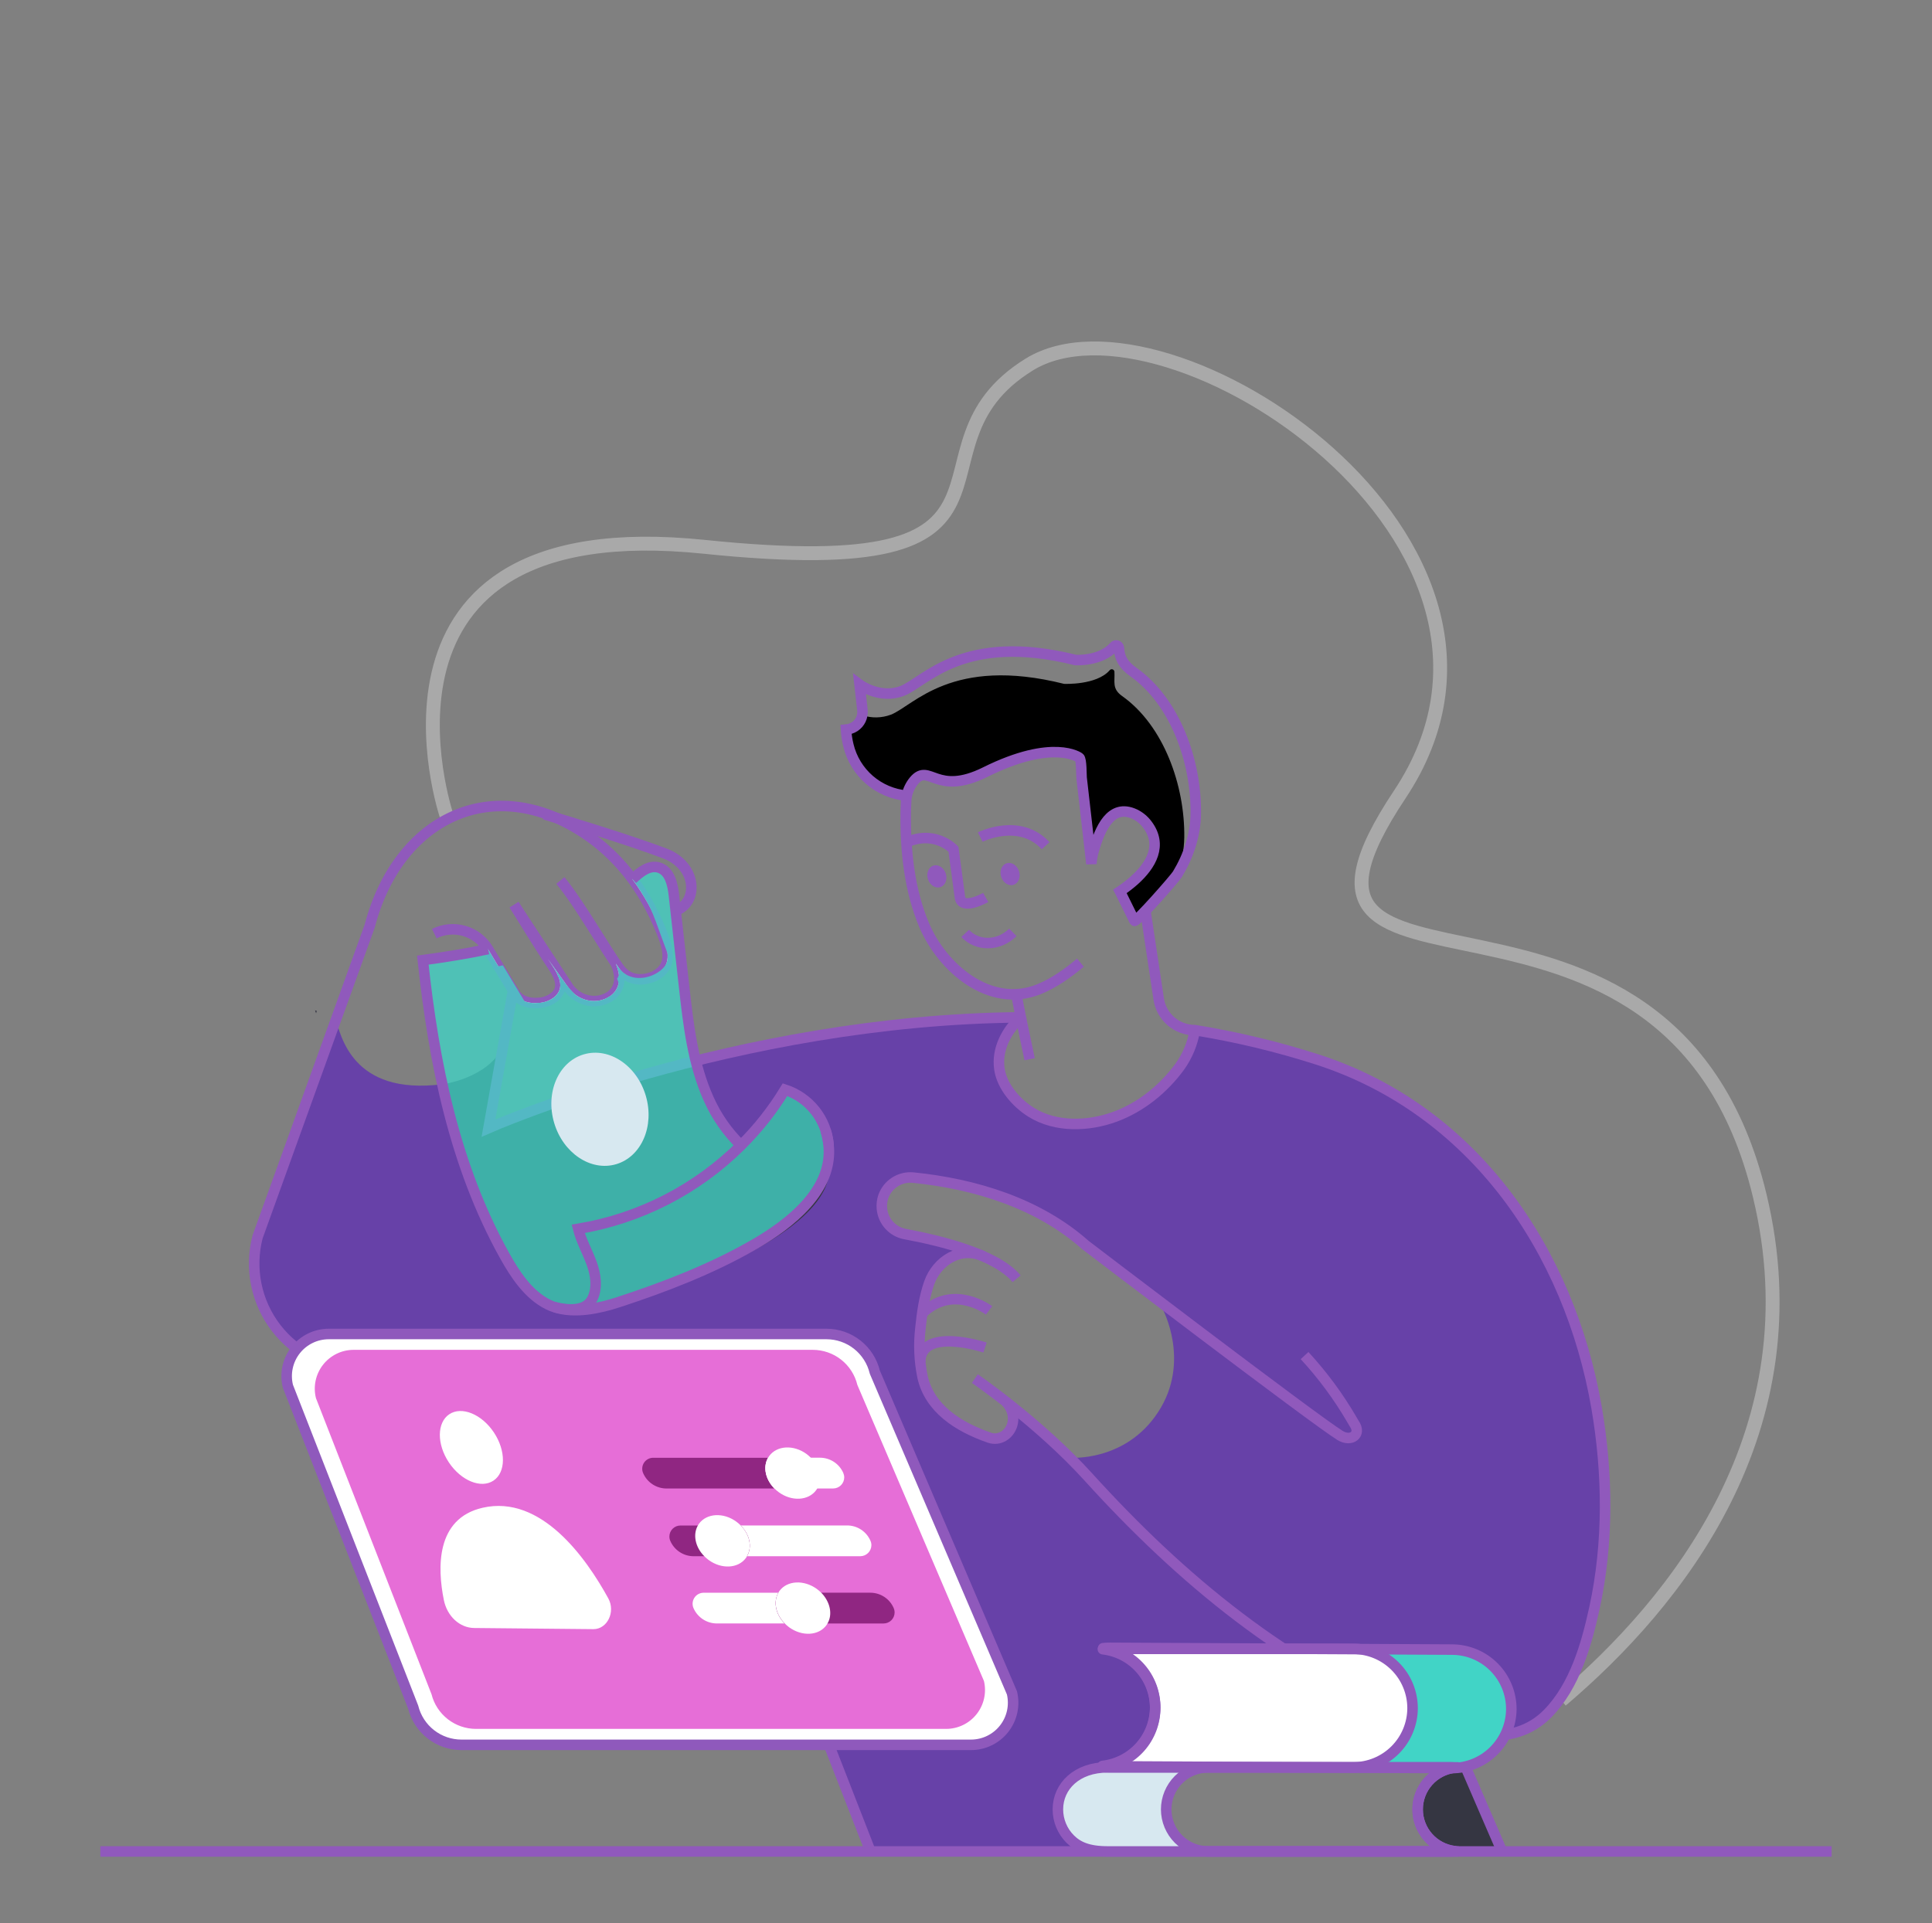 <svg xmlns="http://www.w3.org/2000/svg" width="231" height="230" viewBox="0 0 231 230" fill="none"><rect x="0" y="0" width="231" height="230" fill="#808080" stroke="none"/><g><path id="Vector" d="M53.398 97.56C53.398 97.56 41.017 60.925 84.202 65.397C127.387 69.868 106.754 53.653 123.072 43.59C139.391 33.528 187.472 64.833 167.356 95.028C147.241 125.222 199.503 97.601 210.405 143.008C217.133 171.029 200.442 191.653 186.672 203.344" stroke="#A9A9A9" stroke-width="1.66" stroke-miterlimit="10"></path><path id="Vector_2" d="M190.883 168.337C187.638 149.543 176.147 132.726 157.478 126.707C152.702 125.175 147.819 124.003 142.868 123.199V123.224C142.61 124.785 141.999 126.265 141.081 127.553C139.135 130.219 136.453 132.408 133.348 133.549C130.179 134.722 126.253 134.874 123.311 133.029C121.54 131.921 119.822 129.968 119.512 127.861C119.157 125.488 120.367 123.24 122.069 121.672C107.644 121.789 94.074 124.163 83.199 126.865C83.576 128.443 84.098 129.983 84.759 131.465C85.683 133.531 86.989 135.404 88.609 136.985C90.629 134.984 92.398 132.744 93.876 130.315C95.29 130.778 96.537 131.647 97.462 132.812C98.386 133.978 98.948 135.39 99.076 136.873V136.948C99.647 142.333 94.462 146.378 90.106 148.867C85.074 151.76 79.464 153.927 73.953 155.728C71.681 156.473 68.728 157.108 66.329 156.331C66.07 156.248 65.818 156.148 65.574 156.029C63.182 154.856 61.582 152.398 60.333 150.15C56.775 143.768 54.461 136.81 52.892 129.669C42.006 131.06 40.76 123.689 40.113 121.881L30.801 147.915C30.312 149.786 30.259 151.745 30.646 153.64C31.033 155.535 31.849 157.316 33.032 158.846C34.215 160.376 35.733 161.615 37.469 162.467C39.206 163.318 41.114 163.761 43.048 163.76H81.601L99.113 208.679L104.076 221.427H132.426C130.126 221.427 128.868 220.866 127.955 219.951C127.012 219.007 126.481 217.729 126.478 216.395C126.478 213.635 128.744 211.372 132.426 211.372H132.686C132.408 211.372 132.141 211.347 131.863 211.321C132.035 211.303 132.206 211.274 132.376 211.236C132.193 211.232 132.011 211.218 131.83 211.195C133.491 210.999 135.03 210.225 136.179 209.009C137.327 207.793 138.011 206.213 138.112 204.543C138.116 204.457 138.116 204.37 138.112 204.283V204.15C138.072 202.438 137.418 200.798 136.269 199.529C135.12 198.26 133.553 197.447 131.853 197.238C132.047 197.222 132.231 197.206 132.417 197.206C132.249 197.165 132.063 197.139 131.888 197.114C132.164 197.089 132.442 197.07 132.709 197.07L153.45 197.181L157.266 197.197H161.795C162.004 197.197 162.216 197.197 162.416 197.222L169.143 197.257L173.638 197.282C175.516 197.298 177.311 198.057 178.632 199.393C179.952 200.729 180.689 202.534 180.682 204.412C180.68 205.474 180.434 206.522 179.963 207.473C181.891 207.227 183.679 206.335 185.036 204.943C188.272 201.638 189.666 196.691 190.63 192.293C192.334 184.46 192.233 176.205 190.883 168.337ZM138.48 168.866C134.572 174.88 127.918 174.34 127.918 174.34C127.918 174.34 127.366 174.878 126.078 172.587C124.79 170.296 121.122 168.73 121.122 168.73C120.83 171.03 120.225 174.526 114.222 169.995C108.219 165.464 110.029 158.858 110.542 155.369C111.055 151.88 113.099 150.723 113.099 150.723L115.514 149.449C115.514 149.449 108.529 147.653 108.193 147.586C107.858 147.519 101.636 142.31 107.95 140.934C114.263 139.559 124.105 145.028 126.007 146.109C127.909 147.19 139.025 156.593 139.025 156.593C139.025 156.593 142.408 162.86 138.48 168.866Z" fill="#6741A8"></path><path id="Vector_3" d="M52.883 129.675C52.883 129.675 58.148 129.036 60.119 125.277L58.401 134.917C58.401 134.917 79.344 127.787 83.185 126.867C83.185 126.867 84.423 134.845 89.349 136.987L94.432 130.524C94.432 130.524 100.806 132.134 99.062 140.818C97.319 149.503 73.206 156.762 69.116 156.594C65.027 156.426 60.625 153.91 56.117 140.388L52.883 129.675Z" fill="#353642"></path><path id="Vector_4" d="M61.462 108.201C62.796 110.372 64.136 112.539 65.521 114.678C66.374 115.996 67.929 117.875 66.275 119.253C65.737 119.665 65.087 119.906 64.41 119.943C63.348 120.037 62.232 119.782 61.586 118.869L58.366 113.533C57.724 112.468 56.705 111.685 55.512 111.338C54.318 110.991 53.038 111.106 51.926 111.66" stroke="#9059BC" stroke-width="1.258" stroke-miterlimit="10"></path><path id="Vector_5" d="M73.64 115.23C74.481 117.231 73.911 118.521 72.927 119.17C71.317 120.226 69.162 119.72 68.021 118.179L61.473 108.213" stroke="#9059BC" stroke-width="1.258" stroke-miterlimit="10"></path><path id="Vector_6" d="M67.003 105.303C69.385 108.201 72.392 113.583 74.055 115.83C75.717 118.077 78.289 116.722 78.289 116.722C80.377 115.598 80.023 113.732 79.11 111.467C76.861 105.905 73.65 102.207 70.069 99.783C58.971 92.276 47.586 97.814 44.198 110.772L30.801 147.915C30.312 149.786 30.259 151.745 30.646 153.64C31.033 155.535 31.849 157.316 33.032 158.846C34.215 160.376 35.733 161.615 37.469 162.467C39.206 163.319 41.114 163.761 43.048 163.76H81.601L104.083 221.43" stroke="#9059BC" stroke-width="1.258" stroke-miterlimit="10"></path><path id="Vector_7" d="M80.77 108.915C83.53 107.958 83.404 103.556 79.487 102.07C75.16 100.428 67.478 98.105 65.549 97.525C65.537 97.516 65.522 97.511 65.507 97.509C65.372 97.468 65.277 97.433 65.204 97.417L65.096 97.383" stroke="#9059BC" stroke-width="1.258" stroke-miterlimit="10"></path><path id="Vector_8" d="M121.549 152.932C119.134 150.029 112.524 148.384 108.209 147.589C107.484 147.452 106.823 147.084 106.325 146.54C105.827 145.995 105.52 145.303 105.449 144.569C105.399 144.073 105.456 143.573 105.617 143.101C105.874 142.378 106.367 141.761 107.016 141.351C107.666 140.94 108.434 140.76 109.198 140.838C116.558 141.583 124.148 143.899 129.762 148.888C129.762 148.888 156.978 169.657 160.228 171.679C161.569 172.493 162.82 171.532 161.912 170.253L161.627 169.765C160.027 167.02 158.134 164.456 155.98 162.12" stroke="#9059BC" stroke-width="1.258" stroke-miterlimit="10"></path><path id="Vector_9" d="M122.054 121.671C87.826 121.956 58.404 134.915 58.404 134.915L61.341 118.451" stroke="#9059BC" stroke-width="1.258" stroke-miterlimit="10"></path><path id="Vector_10" d="M175.214 211.27C175.214 211.27 171.486 210.426 170.494 213.412C169.503 216.397 168.468 221.146 175.596 221.427C182.723 221.708 178.537 220.307 178.126 218C177.714 215.693 175.214 211.27 175.214 211.27Z" fill="#353642"></path><path id="Vector_11" d="M118.26 156.72C118.26 156.72 114.237 153.67 110.614 156.762C110.462 156.896 110.329 157.051 110.219 157.222" stroke="#9059BC" stroke-width="1.258" stroke-miterlimit="10"></path><g id="Group" opacity="0.77"><path id="Vector_12" d="M68.004 118.169C69.154 119.712 71.307 120.216 72.91 119.158C73.883 118.514 74.453 117.231 73.632 115.248C73.782 115.467 73.918 115.66 74.051 115.837C75.712 118.093 78.285 116.734 78.285 116.734C80.374 115.609 80.022 113.744 79.109 111.476C78.215 109.23 77.043 107.105 75.62 105.151C76.551 104.279 77.657 103.399 78.823 103.785C80.082 104.204 80.433 105.781 80.576 107.097C80.643 107.709 80.709 108.314 80.776 108.925L81.784 117.932C82.119 120.922 82.455 123.956 83.184 126.875C83.561 128.453 84.083 129.993 84.744 131.475C85.668 133.541 86.974 135.414 88.594 136.995C90.614 134.993 92.382 132.754 93.861 130.325C95.275 130.788 96.522 131.656 97.446 132.822C98.371 133.988 98.933 135.399 99.061 136.882V136.958C99.632 142.342 94.447 146.388 90.091 148.876C85.059 151.77 79.449 153.936 73.938 155.737C71.666 156.482 68.713 157.117 66.314 156.34C66.055 156.258 65.803 156.157 65.559 156.039C63.167 154.866 61.566 152.407 60.318 150.16C54.338 139.407 51.854 127.061 50.545 114.834C53.162 114.473 55.77 114.071 58.346 113.516C58.346 113.516 58.346 113.535 58.363 113.542L61.332 118.466L61.576 118.875C62.22 119.795 63.335 120.041 64.4 119.949C65.077 119.916 65.728 119.675 66.263 119.259C67.915 117.879 66.364 116.007 65.509 114.689" fill="white"></path><path id="Vector_13" d="M68.004 118.169C69.154 119.712 71.307 120.216 72.91 119.158C73.883 118.514 74.453 117.231 73.632 115.248C73.782 115.467 73.918 115.66 74.051 115.837C75.712 118.093 78.285 116.734 78.285 116.734C80.374 115.609 80.022 113.744 79.109 111.476C78.215 109.23 77.043 107.105 75.62 105.151C76.551 104.279 77.657 103.399 78.823 103.785C80.082 104.204 80.433 105.781 80.576 107.097C80.643 107.709 80.709 108.314 80.776 108.925L81.784 117.932C82.119 120.922 82.455 123.956 83.184 126.875C83.561 128.453 84.083 129.993 84.744 131.475C85.668 133.541 86.974 135.414 88.594 136.995C90.614 134.993 92.382 132.754 93.861 130.325C95.275 130.788 96.522 131.656 97.446 132.822C98.371 133.988 98.933 135.399 99.061 136.882V136.958C99.632 142.342 94.447 146.388 90.091 148.876C85.059 151.77 79.449 153.936 73.938 155.737C71.666 156.482 68.713 157.117 66.314 156.34C66.055 156.258 65.803 156.157 65.559 156.039C63.167 154.866 61.566 152.407 60.318 150.16C54.338 139.407 51.854 127.061 50.545 114.834C53.162 114.473 55.77 114.071 58.346 113.516C58.346 113.516 58.346 113.535 58.363 113.542L61.332 118.466L61.576 118.875C62.22 119.795 63.335 120.041 64.4 119.949C65.077 119.916 65.728 119.675 66.263 119.259C67.915 117.879 66.364 116.007 65.509 114.689" fill="#41D4C6"></path><path id="Vector_14" d="M68.71 118.9C69.729 120.28 71.47 120.105 72.909 119.16C73.779 118.585 74.492 118.753 73.758 116.98C73.894 117.173 73.912 116.52 74.032 116.665C75.515 118.679 74.05 115.832 74.05 115.832C76.12 118.447 80.626 115.984 79.8 113.962C78.926 111.784 78.006 108.564 76.84 106.954C77.76 106.085 77.583 106.213 78.754 106.906C79.068 107.108 79.332 107.38 79.523 107.702C79.714 108.023 79.828 108.384 79.856 108.757C79.95 109.633 80.044 110.473 80.138 111.329L81.035 119.379C81.337 122.053 81.636 124.756 82.287 127.36C82.623 128.767 83.09 130.141 83.68 131.463C84.504 133.282 87.149 136.311 88.593 137.698C90.389 135.916 92.542 132.638 93.86 130.46C96.39 131.237 96.28 133.657 96.459 136.3V136.369C96.97 141.173 92.342 144.782 88.464 147.006C83.97 149.589 78.963 151.521 74.043 153.131C72.015 153.798 69.379 154.373 67.238 153.669C67.007 153.596 66.781 153.506 66.564 153.4C64.429 152.351 62.999 150.159 61.883 148.152C57 139.382 54.735 129.425 53.488 119.443C53.397 118.696 53.599 117.943 54.052 117.342C54.505 116.741 55.174 116.34 55.917 116.223C57.318 115.993 58.714 115.763 60.101 115.455L60.14 115.473L62.789 119.868C63.367 120.685 63.461 120.046 64.411 119.963C65.011 119.91 66.175 119.793 66.64 119.404C68.114 118.176 67.281 117.667 66.518 116.492" fill="#41D4C6"></path></g><path id="Vector_15" d="M117.775 161.157C117.775 161.157 110.136 158.646 110.021 162.869" stroke="#9059BC" stroke-width="1.258" stroke-miterlimit="10"></path><path id="Vector_16" opacity="0.54" d="M49.404 204.175L34.424 165.797C34.238 165.055 34.224 164.28 34.383 163.531C34.542 162.782 34.869 162.079 35.341 161.476C35.812 160.872 36.414 160.384 37.102 160.049C37.79 159.713 38.546 159.539 39.311 159.539H98.812C100.148 159.539 101.446 159.988 102.495 160.815C103.544 161.642 104.285 162.799 104.597 164.098L120.996 202.466C121.173 203.206 121.18 203.977 121.017 204.72C120.853 205.464 120.524 206.16 120.053 206.758C119.581 207.356 118.981 207.839 118.296 208.171C117.611 208.503 116.86 208.676 116.099 208.676H55.174C53.848 208.677 52.56 208.234 51.514 207.419C50.469 206.603 49.726 205.462 49.404 204.175Z" fill="white"></path><path id="Vector_17" d="M120.26 167.631C120.26 167.631 121.5 168.768 121.029 170.391C120.679 171.594 119.483 172.353 118.298 171.942C114.526 170.637 111.129 168.423 110.301 164.657C109.91 162.751 109.825 160.795 110.051 158.861C110.232 157.07 110.497 155.135 111.099 153.431C112.019 150.814 114.837 148.99 117.572 150.25" stroke="#9059BC" stroke-width="1.258" stroke-miterlimit="10"></path><path id="Vector_18" d="M49.404 204.175L34.424 165.797C34.238 165.055 34.224 164.28 34.383 163.531C34.542 162.782 34.869 162.079 35.341 161.476C35.812 160.872 36.414 160.384 37.102 160.049C37.79 159.713 38.546 159.539 39.311 159.539H98.812C100.148 159.539 101.446 159.988 102.495 160.815C103.544 161.642 104.285 162.799 104.597 164.098L120.996 202.466C121.173 203.206 121.18 203.977 121.017 204.72C120.853 205.464 120.524 206.16 120.053 206.758C119.581 207.356 118.981 207.839 118.296 208.171C117.611 208.503 116.86 208.676 116.099 208.676H55.174C53.848 208.677 52.56 208.234 51.514 207.419C50.469 206.603 49.726 205.462 49.404 204.175Z" fill="white"></path><path id="Vector_19" d="M49.404 204.175L34.424 165.797C34.238 165.055 34.224 164.28 34.383 163.531C34.542 162.782 34.869 162.079 35.341 161.476C35.812 160.872 36.414 160.384 37.102 160.049C37.79 159.713 38.546 159.539 39.311 159.539H98.812C100.148 159.539 101.446 159.988 102.495 160.815C103.544 161.642 104.285 162.799 104.597 164.098L120.996 202.466C121.173 203.206 121.18 203.977 121.017 204.72C120.853 205.464 120.524 206.16 120.053 206.758C119.581 207.356 118.981 207.839 118.296 208.171C117.611 208.503 116.86 208.676 116.099 208.676H55.174C53.848 208.677 52.56 208.234 51.514 207.419C50.469 206.603 49.726 205.462 49.404 204.175Z" stroke="#8F59BC" stroke-width="1.258" stroke-linecap="square" stroke-linejoin="round"></path><path id="Vector_20" d="M51.596 202.629L37.775 167.209C37.604 166.523 37.592 165.808 37.738 165.118C37.885 164.427 38.187 163.779 38.622 163.222C39.057 162.666 39.613 162.216 40.247 161.906C40.882 161.596 41.579 161.436 42.285 161.436H97.177C98.409 161.435 99.606 161.85 100.574 162.612C101.542 163.375 102.225 164.442 102.513 165.64L117.645 201.039C117.808 201.722 117.814 202.433 117.663 203.119C117.513 203.805 117.208 204.448 116.773 204.999C116.338 205.55 115.784 205.996 115.152 206.303C114.52 206.609 113.827 206.768 113.125 206.769H56.918C55.696 206.769 54.51 206.363 53.545 205.613C52.581 204.863 51.895 203.813 51.596 202.629Z" fill="#E66ED7"></path><path id="Vector_21" d="M169.072 197.074L179.597 221.429" stroke="#9059BC" stroke-width="1.258" stroke-miterlimit="10"></path><path id="Vector_22" d="M218.998 221.428H11.998" stroke="#9059BC" stroke-width="1.258" stroke-miterlimit="10"></path><path id="Vector_23" d="M121.105 111.508C119.398 113.194 116.85 113.191 115.398 111.632" stroke="#9059BC" stroke-width="1.258" stroke-miterlimit="10"></path><path id="Vector_24" d="M75.623 105.141C76.555 104.27 77.661 103.389 78.827 103.775C80.085 104.194 80.437 105.772 80.58 107.087C80.983 110.703 81.385 114.315 81.787 117.922C82.298 122.522 82.836 127.233 84.747 131.46C85.671 133.526 86.978 135.399 88.597 136.98" stroke="#9059BC" stroke-width="1.258" stroke-miterlimit="10"></path><path id="Vector_25" d="M99.064 136.952V136.876C98.936 135.393 98.374 133.981 97.45 132.815C96.525 131.65 95.278 130.781 93.864 130.318C92.386 132.747 90.617 134.987 88.597 136.988C83.301 142.255 76.497 145.742 69.13 146.968C69.484 148.378 70.213 149.661 70.717 151.018C71.221 152.375 71.471 153.946 70.859 155.255C70.087 156.925 67.87 156.706 66.329 156.336C66.312 156.336 66.303 156.336 66.287 156.336" stroke="#9059BC" stroke-width="1.258" stroke-miterlimit="10"></path><path id="Vector_26" d="M58.356 113.512C55.78 114.066 53.172 114.469 50.555 114.83C51.863 127.056 54.338 139.403 60.327 150.155C61.576 152.402 63.177 154.861 65.569 156.034C65.813 156.152 66.065 156.253 66.323 156.335C68.722 157.124 71.676 156.478 73.948 155.733C79.468 153.93 85.069 151.765 90.101 148.872C94.446 146.381 99.63 142.338 99.071 136.953C99.017 136.36 98.896 135.776 98.71 135.21" stroke="#9059BC" stroke-width="1.258" stroke-miterlimit="10"></path><path id="Vector_27" d="M101.43 89.123C101.816 90.733 102.697 92.18 103.949 93.262C105.201 94.344 106.762 95.006 108.41 95.154C108.547 94.49 108.844 93.869 109.275 93.346C111.115 91.177 111.899 95.246 117.785 92.325C125.941 88.268 129.037 90.595 129.037 90.595C129.308 90.798 129.267 92.665 129.313 93.006C129.543 94.945 129.75 96.874 129.977 98.811C130.115 99.993 130.251 101.166 130.38 102.339C130.491 102.139 130.614 101.947 130.748 101.762C131.491 99.133 132.818 96.028 135.679 97.364C136.258 97.647 136.763 98.062 137.151 98.576C139.048 101.069 137.611 103.478 135.626 105.26C135.129 105.813 134.573 106.31 133.968 106.744C134.294 107.42 135.628 110.104 135.628 110.113C135.766 110.384 140.428 105.108 140.776 104.533C141.295 103.125 141.573 101.639 141.599 100.138C141.675 93.967 139.163 86.784 134.166 83.244C132.926 82.368 133.321 81.524 133.246 80.333C133.24 80.268 133.216 80.207 133.175 80.157C133.134 80.107 133.079 80.07 133.017 80.052C132.955 80.034 132.889 80.035 132.827 80.055C132.766 80.075 132.712 80.113 132.673 80.165C131.107 81.968 127.229 81.788 127.229 81.788C113.769 78.417 109.245 84.401 106.529 85.469C105.42 85.888 104.2 85.909 103.079 85.526C103.013 85.897 102.847 86.244 102.598 86.527C102.35 86.811 102.028 87.022 101.669 87.136L101.738 87.759C101.796 88.236 101.688 88.718 101.43 89.123Z" fill="black"></path><path id="Vector_28" d="M108.418 95.163C106.77 95.015 105.209 94.353 103.957 93.272C102.705 92.19 101.823 90.742 101.438 89.132C101.287 88.515 101.191 87.885 101.152 87.251L101.258 87.24C101.403 87.229 101.545 87.198 101.681 87.148C102.041 87.033 102.362 86.823 102.61 86.539C102.859 86.255 103.025 85.909 103.091 85.538C103.133 85.332 103.142 85.121 103.117 84.912L102.772 81.867C102.772 81.867 105.205 83.677 107.905 82.619C110.605 81.561 115.139 75.576 128.605 78.939C128.605 78.939 131.646 79.118 133.205 77.315C133.244 77.264 133.298 77.225 133.36 77.205C133.421 77.185 133.487 77.184 133.549 77.202C133.611 77.221 133.666 77.257 133.707 77.307C133.748 77.357 133.773 77.419 133.778 77.483C133.858 78.677 134.3 79.521 135.542 80.395C140.54 83.937 143.051 91.117 142.973 97.288C142.95 99.848 142.099 102.376 140.786 104.545C140.439 105.12 135.777 110.396 135.639 110.125C135.639 110.125 134.305 107.431 133.978 106.755L133.9 106.606L134.049 106.507C134.604 106.13 135.135 105.717 135.636 105.272C137.619 103.489 139.059 101.081 137.161 98.588C136.773 98.073 136.268 97.658 135.689 97.376C132.819 96.039 131.501 99.144 130.758 101.773C130.614 102.276 130.525 102.793 130.493 103.314C130.459 102.992 130.424 102.682 130.39 102.36C130.261 101.187 130.125 100.014 129.987 98.832C129.757 96.895 129.541 94.965 129.323 93.026C129.288 92.695 129.323 90.818 129.047 90.616C129.047 90.616 125.949 88.288 117.795 92.346C111.909 95.267 111.125 91.196 109.285 93.367C108.854 93.89 108.557 94.511 108.42 95.175C108.378 95.388 108.351 95.604 108.34 95.821C108.335 95.849 108.335 95.878 108.34 95.906C108.312 96.382 108.303 96.856 108.292 97.32C108.248 101.803 108.74 106.486 110.5 110.649C112.639 115.695 118.299 120.672 124.185 118.32C126.025 117.581 127.674 116.392 129.182 115.129" stroke="#9059BC" stroke-width="1.258" stroke-miterlimit="10"></path><path id="Vector_29" d="M112.446 106.095C113.031 105.899 113.314 105.166 113.077 104.458C112.84 103.75 112.173 103.334 111.587 103.53C111.002 103.726 110.719 104.459 110.956 105.167C111.193 105.876 111.86 106.291 112.446 106.095Z" fill="#9059BC"></path><path id="Vector_30" d="M121.203 105.816C121.789 105.62 122.071 104.887 121.834 104.179C121.597 103.47 120.931 103.055 120.345 103.251C119.76 103.447 119.477 104.18 119.714 104.888C119.951 105.596 120.618 106.012 121.203 105.816Z" fill="#9059BC"></path><path id="Vector_31" d="M117.857 107.332C117.857 107.332 114.942 108.986 114.765 107.27C114.71 106.741 113.997 101.559 113.997 101.559C113.997 101.559 111.642 99.063 108.033 100.908" stroke="#9059BC" stroke-width="1.258" stroke-miterlimit="10"></path><path id="Vector_32" d="M117.199 100.106C117.199 100.106 121.905 97.756 125.019 101.144" stroke="#9059BC" stroke-width="1.258" stroke-miterlimit="10"></path><path id="Vector_33" d="M121.514 118.896L122.054 121.67C120.35 123.241 119.145 125.493 119.497 127.864C119.81 129.966 121.53 131.924 123.294 133.025C126.243 134.865 130.164 134.72 133.338 133.55C136.441 132.4 139.125 130.217 141.071 127.554C141.987 126.266 142.598 124.786 142.856 123.227V123.2" stroke="#9059BC" stroke-width="1.258" stroke-miterlimit="10"></path><path id="Vector_34" d="M122.055 121.67L123.108 126.679" stroke="#9059BC" stroke-width="1.258" stroke-miterlimit="10"></path><path id="Vector_35" d="M136.951 108.918L138.542 119.486C138.699 120.521 139.222 121.465 140.016 122.147C140.81 122.828 141.822 123.202 142.869 123.201C147.822 124.004 152.709 125.175 157.487 126.706C176.157 132.728 187.647 149.545 190.893 168.336C192.243 176.204 192.344 184.457 190.649 192.281C189.685 196.686 188.291 201.633 185.055 204.931C180.853 209.232 174.404 207.461 169.438 205.518C154.021 199.522 141.199 188.854 130.127 176.641C124.206 170.109 116.557 164.875 116.557 164.875" stroke="#9059BC" stroke-width="1.258" stroke-miterlimit="10"></path><path id="Vector_36" d="M56.691 194.702C54.961 194.686 53.454 193.29 53.066 191.347C52.297 187.524 52.095 181.613 57.7 180.323C64.704 178.713 70.09 186.34 72.731 191.16C73.618 192.77 72.613 194.84 70.96 194.84L56.691 194.702Z" fill="white"></path><path id="Vector_37" d="M59.002 177.077C60.489 176.088 60.512 173.509 59.053 171.316C57.594 169.124 55.206 168.149 53.72 169.138C52.233 170.128 52.21 172.707 53.669 174.899C55.127 177.091 57.515 178.067 59.002 177.077Z" fill="white"></path><path id="Vector_38" d="M174.097 211.397C173.989 211.413 173.867 211.429 173.761 211.455H173.719L157.36 211.369L132.812 211.243C132.717 211.243 132.625 211.243 132.533 211.243C132.351 211.239 132.169 211.225 131.988 211.202C133.651 211.008 135.193 210.235 136.342 209.017C137.491 207.799 138.174 206.215 138.27 204.543C138.274 204.456 138.274 204.37 138.27 204.283V204.15C138.263 202.514 137.693 200.931 136.656 199.666C135.619 198.401 134.177 197.533 132.575 197.206C132.407 197.165 132.223 197.139 132.046 197.114C132.324 197.089 132.6 197.07 132.869 197.07L153.608 197.181L157.426 197.197L162.576 197.222C164.339 197.383 165.979 198.196 167.175 199.502C168.37 200.808 169.036 202.513 169.041 204.283C169.042 204.617 169.016 204.951 168.965 205.281C168.72 206.967 167.878 208.509 166.593 209.626C165.307 210.743 163.663 211.362 161.96 211.369H174.421C173.703 211.369 173.903 211.369 174.097 211.397Z" fill="white"></path><path id="Vector_39" d="M140.914 219.95C141.381 220.42 141.937 220.793 142.549 221.046C143.162 221.3 143.818 221.429 144.481 221.427H132.434C130.134 221.427 128.878 220.865 127.963 219.95C127.022 219.005 126.492 217.727 126.488 216.394C126.488 213.634 128.751 211.371 132.434 211.371H144.481C143.487 211.37 142.514 211.663 141.686 212.215C140.859 212.767 140.214 213.552 139.833 214.471C139.452 215.39 139.353 216.401 139.547 217.376C139.742 218.352 140.221 219.248 140.925 219.95H140.914Z" fill="#D7E8F0"></path><path id="Vector_40" d="M180.7 204.41C180.697 205.472 180.45 206.52 179.978 207.471C179.641 208.191 179.178 208.844 178.612 209.401C177.678 210.327 176.505 210.974 175.224 211.271C174.696 211.393 174.156 211.455 173.614 211.455C173.724 211.43 173.844 211.414 173.95 211.398C173.756 211.379 173.556 211.372 174.276 211.372H161.812C163.517 211.366 165.162 210.747 166.449 209.629C167.736 208.511 168.578 206.969 168.823 205.282C168.874 204.952 168.899 204.618 168.899 204.284C168.893 202.513 168.228 200.807 167.031 199.502C165.835 198.196 164.195 197.383 162.431 197.223L169.159 197.257L173.653 197.282C175.531 197.298 177.326 198.057 178.647 199.392C179.968 200.728 180.706 202.532 180.7 204.41Z" fill="#41D4C6"></path><path id="Vector_41" d="M180.701 204.409C180.687 206.288 179.929 208.085 178.593 209.407C177.256 210.728 175.45 211.466 173.571 211.458L132.65 211.247C132.376 211.247 132.102 211.226 131.826 211.199C133.551 211.003 135.144 210.182 136.304 208.89C137.464 207.598 138.11 205.926 138.119 204.19C138.128 202.454 137.5 200.775 136.353 199.471C135.207 198.167 133.623 197.329 131.9 197.116C132.173 197.087 132.448 197.073 132.723 197.074L173.645 197.286C175.524 197.299 177.321 198.055 178.644 199.39C179.966 200.725 180.706 202.53 180.701 204.409Z" stroke="#9059BC" stroke-width="1.258" stroke-linecap="square" stroke-linejoin="round"></path><path id="Vector_42" d="M168.895 204.281C168.891 206.16 168.143 207.961 166.815 209.29C165.486 210.618 163.685 211.366 161.806 211.37H132.691C132.416 211.368 132.141 211.353 131.867 211.324C133.591 211.119 135.18 210.289 136.333 208.992C137.485 207.694 138.122 206.018 138.122 204.282C138.122 202.547 137.485 200.871 136.333 199.573C135.18 198.275 133.591 197.446 131.867 197.241C132.141 197.216 132.417 197.197 132.691 197.197H161.806C163.684 197.202 165.484 197.949 166.812 199.277C168.141 200.604 168.889 202.403 168.895 204.281Z" stroke="#9059BC" stroke-width="1.258" stroke-linecap="square" stroke-linejoin="round"></path><path id="Vector_43" d="M126.488 216.397C126.488 217.057 126.618 217.71 126.871 218.319C127.123 218.929 127.493 219.482 127.96 219.948C128.88 220.868 130.129 221.427 132.431 221.427H174.275C173.555 221.427 173.751 221.414 173.946 221.395C172.722 221.251 171.593 220.663 170.774 219.741C169.955 218.82 169.502 217.63 169.502 216.397C169.502 215.164 169.955 213.975 170.774 213.053C171.593 212.132 172.722 211.543 173.946 211.399C173.751 211.381 173.555 211.367 174.275 211.367H132.431C128.747 211.369 126.488 213.633 126.488 216.397Z" stroke="#9059BC" stroke-width="1.258" stroke-linecap="square" stroke-linejoin="round"></path><path id="Vector_44" d="M139.436 216.397C139.439 217.73 139.97 219.008 140.912 219.951C141.855 220.893 143.133 221.424 144.466 221.427H173.361C173.554 221.427 173.749 221.414 173.945 221.395C172.72 221.251 171.592 220.663 170.772 219.741C169.953 218.82 169.501 217.63 169.501 216.397C169.501 215.164 169.953 213.975 170.772 213.053C171.592 212.132 172.72 211.543 173.945 211.399C173.749 211.381 173.554 211.367 173.361 211.367H144.466C143.133 211.371 141.855 211.902 140.913 212.844C139.97 213.787 139.439 215.064 139.436 216.397Z" stroke="#9059BC" stroke-width="1.258" stroke-linecap="square" stroke-linejoin="round"></path><path id="Vector_45" d="M92.595 178.019H79.688C79.097 178.018 78.52 177.845 78.026 177.522C77.531 177.199 77.142 176.739 76.905 176.198C76.813 175.996 76.774 175.775 76.791 175.555C76.808 175.334 76.88 175.121 77.001 174.936C77.123 174.751 77.289 174.6 77.484 174.496C77.68 174.393 77.898 174.34 78.119 174.344H91.841C91.195 175.432 91.524 176.943 92.595 178.019Z" fill="#902682"></path><path id="Vector_46" d="M100.941 176.689C100.94 177.041 100.8 177.378 100.552 177.627C100.303 177.875 99.966 178.015 99.614 178.016H92.594C91.523 176.942 91.194 175.431 91.84 174.336H98.038C98.628 174.336 99.206 174.507 99.7 174.829C100.194 175.151 100.585 175.609 100.824 176.148C100.898 176.319 100.938 176.503 100.941 176.689Z" fill="white"></path><path id="Vector_47" d="M97.712 178.019C97.675 178.089 97.633 178.156 97.585 178.219C96.665 179.477 94.667 179.599 93.114 178.463C92.931 178.328 92.757 178.179 92.594 178.019C91.523 176.945 91.194 175.434 91.84 174.339C91.876 174.269 91.919 174.202 91.966 174.139C92.886 172.872 94.876 172.759 96.428 173.886C96.615 174.026 96.791 174.18 96.955 174.346C98.018 175.415 98.349 176.917 97.712 178.019Z" fill="white"></path><path id="Vector_48" d="M104.189 184.793C104.186 185.145 104.045 185.482 103.795 185.73C103.545 185.978 103.207 186.118 102.855 186.118H89.31C89.963 185.018 89.637 183.518 88.562 182.438H101.286C101.877 182.438 102.455 182.61 102.949 182.933C103.444 183.256 103.834 183.716 104.071 184.257C104.147 184.425 104.187 184.608 104.189 184.793Z" fill="white"></path><path id="Vector_49" d="M89.311 186.118H82.938C82.348 186.119 81.77 185.948 81.276 185.626C80.781 185.304 80.391 184.846 80.153 184.306C80.077 184.137 80.037 183.955 80.035 183.77C80.035 183.596 80.069 183.424 80.135 183.263C80.202 183.102 80.299 182.956 80.422 182.833C80.546 182.71 80.692 182.612 80.853 182.546C81.013 182.479 81.186 182.445 81.36 182.445H88.564C89.638 183.519 89.971 185.019 89.311 186.118Z" fill="#902682"></path><path id="Vector_50" d="M89.31 186.119C89.28 186.191 89.241 186.259 89.193 186.321C88.273 187.586 86.281 187.701 84.731 186.572C84.543 186.432 84.367 186.278 84.202 186.112C83.137 185.038 82.811 183.538 83.448 182.432C83.484 182.361 83.527 182.294 83.574 182.23C84.494 180.972 86.493 180.85 88.043 181.988C88.228 182.122 88.401 182.271 88.563 182.432C89.637 183.52 89.97 185.02 89.31 186.119Z" fill="white"></path><path id="Vector_51" d="M93.823 194.16H85.713C85.123 194.159 84.546 193.987 84.052 193.666C83.558 193.344 83.167 192.886 82.928 192.347C82.836 192.145 82.797 191.923 82.814 191.703C82.832 191.482 82.904 191.268 83.025 191.083C83.147 190.897 83.313 190.746 83.508 190.641C83.704 190.537 83.923 190.484 84.144 190.486H93.068C92.429 191.588 92.758 193.085 93.823 194.16Z" fill="white"></path><path id="Vector_52" d="M106.964 192.847C106.963 193.197 106.822 193.532 106.574 193.778C106.325 194.025 105.99 194.163 105.64 194.162H93.822C92.757 193.088 92.428 191.589 93.068 190.482H104.062C104.653 190.483 105.23 190.655 105.725 190.978C106.22 191.301 106.609 191.761 106.847 192.302C106.923 192.474 106.963 192.659 106.964 192.847Z" fill="#902682"></path><path id="Vector_53" d="M98.939 194.162C98.903 194.233 98.86 194.301 98.813 194.365C97.893 195.63 95.903 195.745 94.351 194.615C94.164 194.475 93.988 194.321 93.824 194.155C92.759 193.081 92.43 191.582 93.07 190.475C93.105 190.404 93.146 190.337 93.194 190.273C94.114 189.015 96.113 188.907 97.665 190.032C97.85 190.166 98.023 190.314 98.185 190.475C99.257 191.563 99.583 193.072 98.939 194.162Z" fill="white"></path><path id="Vector_54" d="M37.67 120.836L37.872 120.893L37.796 121.188C37.748 121.073 37.706 120.955 37.67 120.836Z" fill="#353642"></path><path id="Vector_55" d="M73.663 139.236C76.691 138.347 78.282 134.685 77.217 131.056C76.151 127.428 72.834 125.207 69.806 126.096C66.778 126.985 65.188 130.647 66.253 134.275C67.318 137.903 70.636 140.124 73.663 139.236Z" fill="#D7E8F0"></path></g></svg>